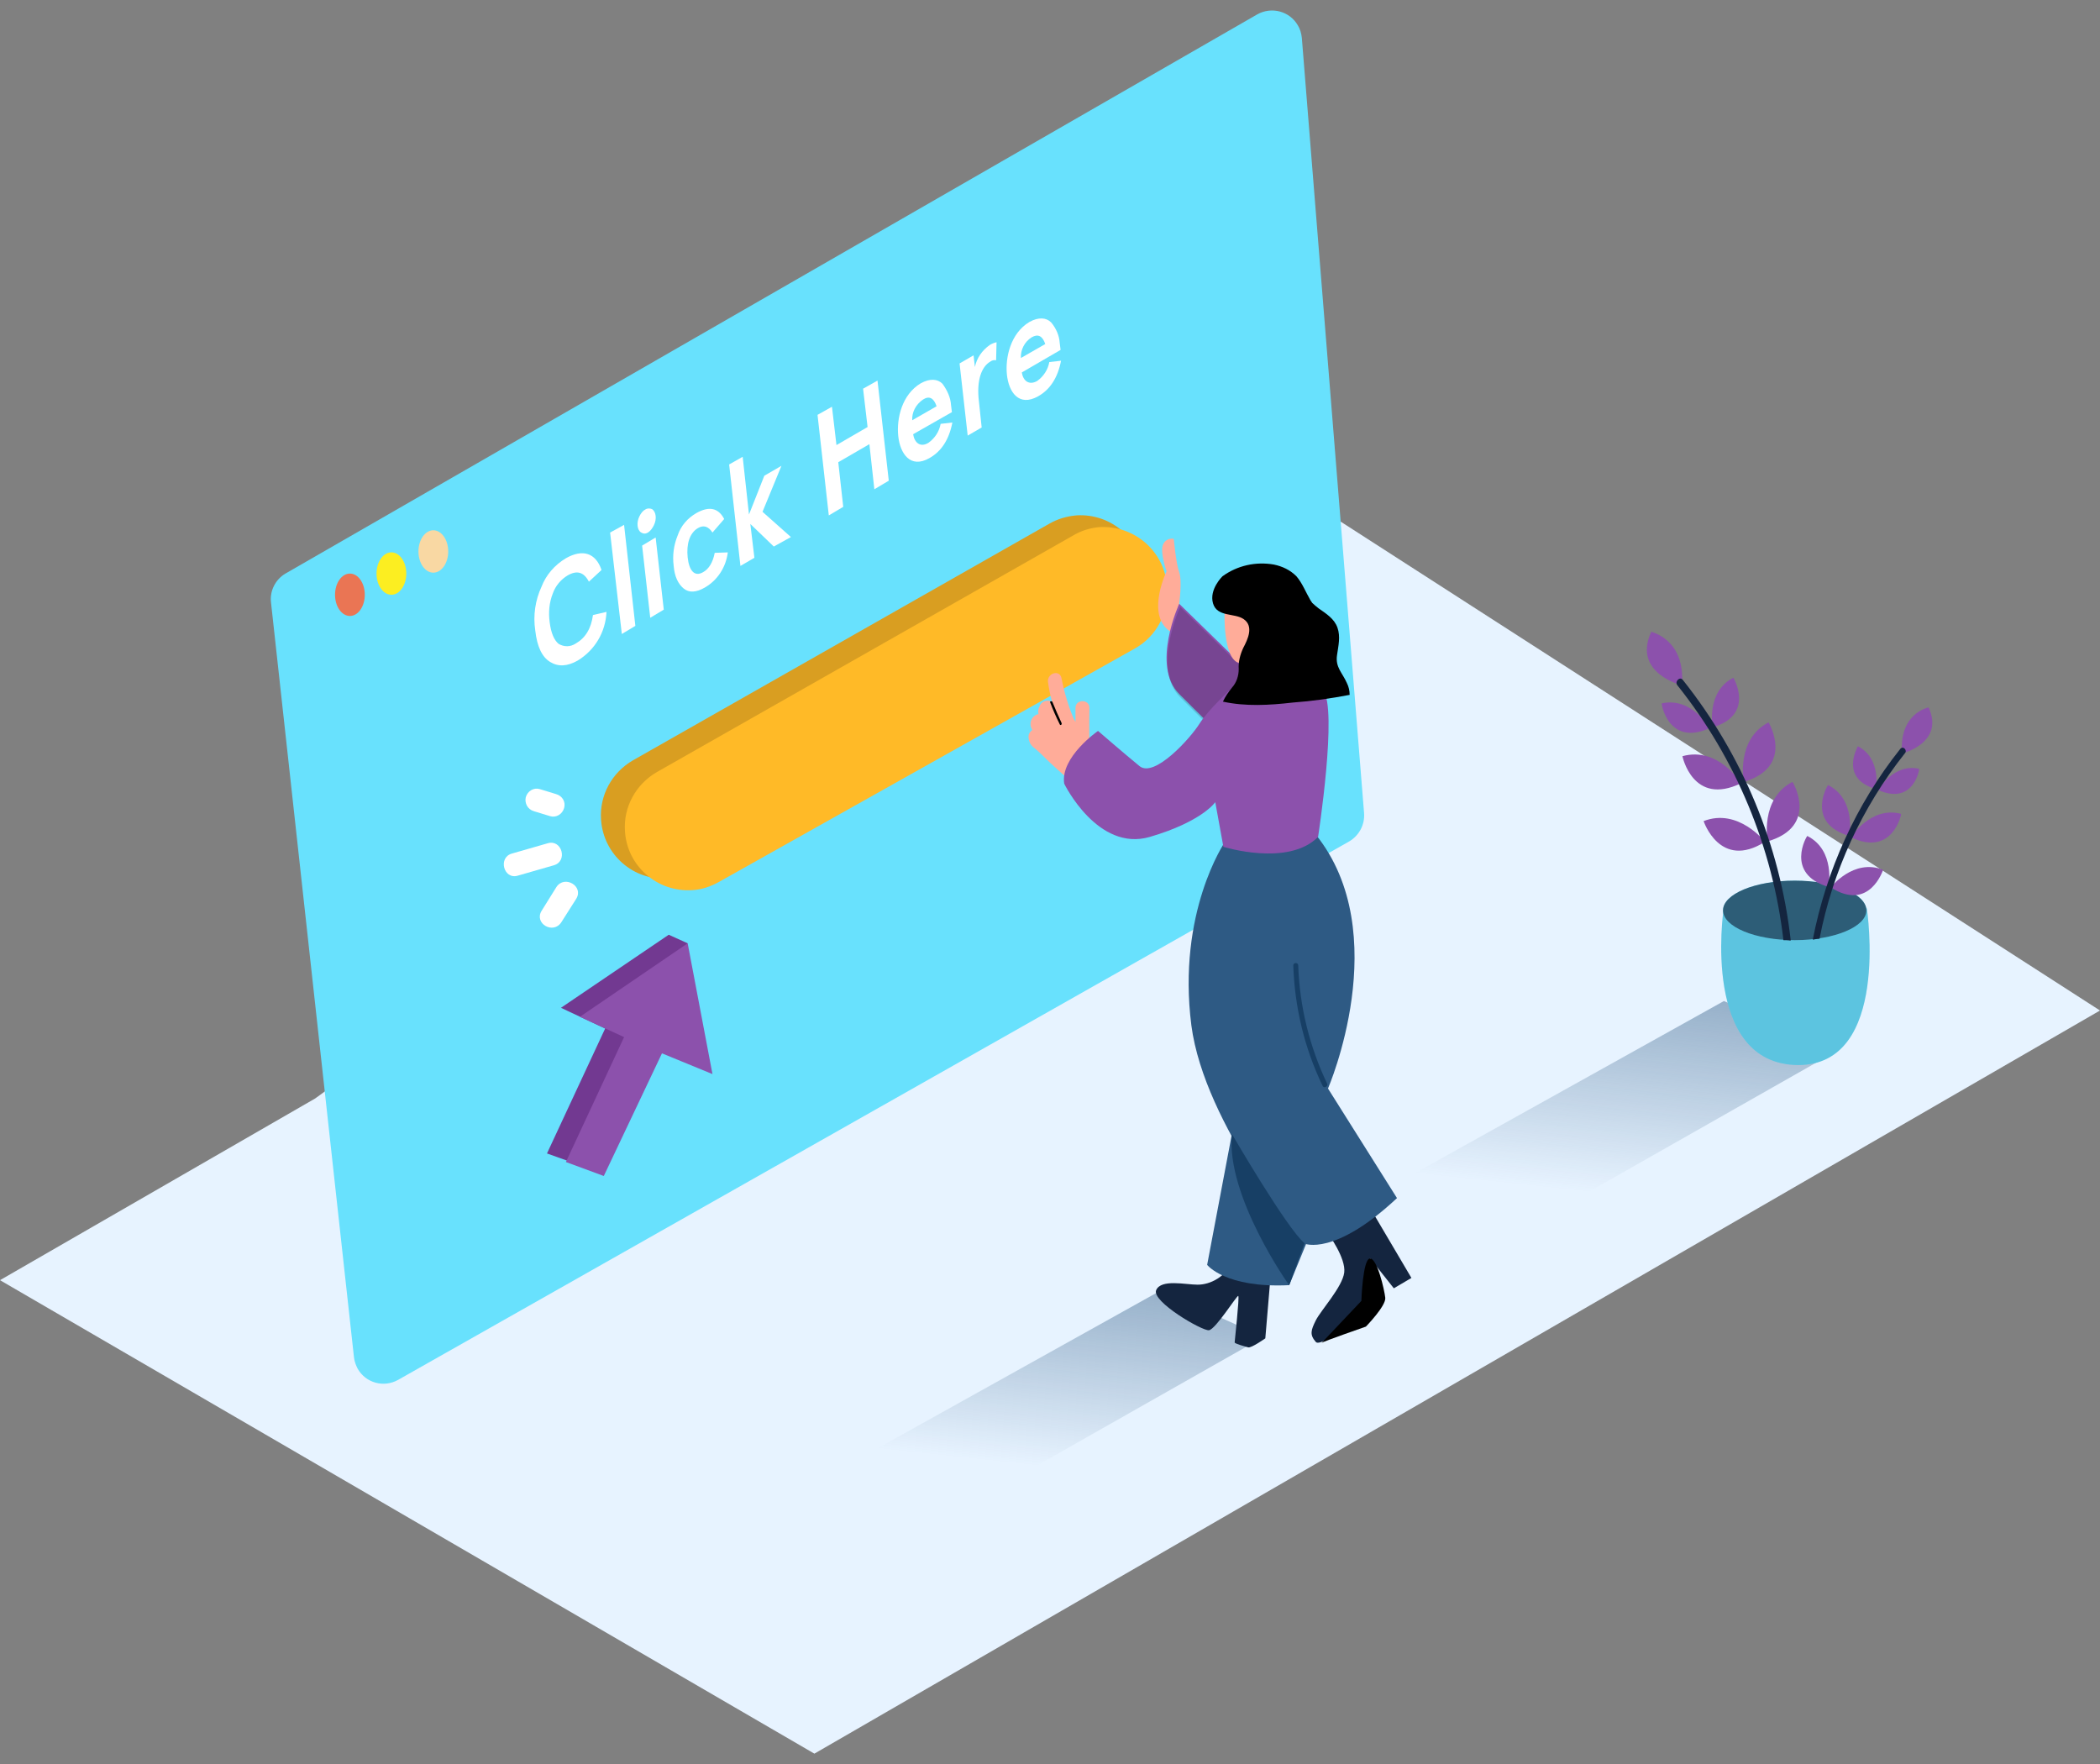 <svg xmlns="http://www.w3.org/2000/svg" width="1000" height="840" viewBox="0 0 1000 840" fill="none"><rect x="0" y="0" width="1000" height="840" fill="#808080" stroke="none"/><path d="M150.097 523.07L0 609.606L387.803 835.073L1000 481.197L579.772 210.637" fill="#E7F3FF"></path><path d="M135.919 273.128L598.664 6.862C605.535 2.997 614.124 5.359 617.989 12.015C619.063 13.733 619.707 15.88 619.922 18.028L649.555 387.149C649.984 392.732 647.193 397.886 642.469 400.677L189.602 657.066C182.731 660.931 174.141 658.569 170.276 651.697C169.417 649.98 168.773 648.262 168.558 646.329L129.048 286.87C128.404 281.287 131.195 275.919 135.919 273.128Z" fill="#68E1FD"></path><path d="M499.459 249.51L301.477 362.028C291.385 367.826 285.373 378.777 286.232 390.373C287.305 406.907 301.692 419.576 318.226 418.288C322.736 418.073 327.245 416.57 331.11 414.423L529.307 303.192C539.614 297.395 545.411 286.443 544.552 274.633V273.345C543.479 256.81 529.092 244.356 512.558 245.43C507.834 245.859 503.539 247.148 499.459 249.51Z" fill="#FFBA27"></path><path opacity="0.15" d="M499.459 249.51L301.477 362.028C291.385 367.826 285.373 378.777 286.232 390.373C287.305 406.907 301.692 419.576 318.226 418.288C322.736 418.073 327.245 416.57 331.11 414.423L529.307 303.192C539.614 297.395 545.411 286.443 544.552 274.633V273.345C543.479 256.81 529.092 244.356 512.558 245.43C507.834 245.859 503.539 247.148 499.459 249.51Z" fill="black"></path><path d="M510.84 255.096L312.858 367.614C302.766 373.412 296.754 384.363 297.612 395.959C298.686 412.493 313.073 424.947 329.607 423.874C334.117 423.659 338.411 422.156 342.276 420.009L540.473 308.778C550.78 302.98 556.577 291.814 555.719 280.219V278.931C554.43 262.396 540.043 249.942 523.294 251.016C519 251.445 514.705 252.734 510.84 255.096Z" fill="#FFBA27"></path><path d="M269.48 265.826C277.425 261.317 283.653 263.249 286.444 271.409L280.432 276.992C278.07 272.483 274.849 271.409 270.339 273.986C267.118 275.918 264.542 278.924 263.253 282.575C261.535 286.87 261.106 291.594 261.75 296.318C262.394 301.471 263.897 304.907 266.045 306.625C268.621 308.128 271.628 308.128 274.204 306.41C278.714 303.833 281.505 299.324 282.364 292.882L288.806 291.379C288.377 301.042 283.223 309.631 275.063 314.57C270.125 317.361 265.83 317.576 261.965 315.214C258.1 312.852 255.738 307.913 254.879 300.183C253.805 293.097 254.879 285.796 257.885 279.354C260.032 273.771 264.112 269.047 269.48 265.826Z" fill="white"></path><path d="M297.181 249.943L302.549 298.043L296.107 301.908L290.524 253.594L297.181 249.943Z" fill="white"></path><path d="M308.564 253.592C307.49 254.236 306.417 254.236 305.343 253.592C303.41 252.519 302.981 248.868 304.484 245.862C305.128 244.574 305.987 243.285 307.275 242.641C308.134 241.997 309.423 241.997 310.496 242.426C312.429 243.715 312.858 247.15 311.355 250.157C310.711 251.445 309.852 252.733 308.564 253.592Z" fill="white"></path><path d="M309.638 294.171L305.772 259.814L312.214 255.949L316.08 290.306L309.638 294.171Z" fill="white"></path><path d="M353.655 217.518L356.661 245.003L363.962 226.536L372.122 221.812L363.103 243.715L376.631 255.74L368.471 260.249L357.305 249.512L359.238 265.617L352.581 269.482L347.213 221.168L353.655 217.518Z" fill="white"></path><path d="M331.539 244.358C337.551 240.923 342.06 241.782 344.852 247.15L339.269 253.592C337.336 250.586 334.974 249.941 332.398 251.445C328.318 253.807 326.815 259.175 327.459 265.402C328.103 271.629 330.68 274.85 334.76 272.488C337.551 270.985 339.484 267.764 340.343 263.255L346.57 263.04C345.711 270.126 341.631 276.353 335.619 279.789C331.539 282.151 328.103 282.366 325.526 280.218C322.949 278.071 321.232 274.635 320.802 269.482C320.158 264.543 320.802 259.604 322.735 254.88C324.238 250.371 327.459 246.72 331.539 244.358Z" fill="white"></path><path d="M417.859 181.23L423.227 228.901L416.356 232.981L413.994 211.507L399.177 220.097L401.539 241.355L394.668 245.435L389.3 197.55L396.171 193.685L398.319 211.937L413.135 203.348L410.988 185.096L417.859 181.23Z" fill="white"></path><path d="M452.861 192.819L453.291 196.254L434.824 206.776C435.468 210.856 438.259 213.218 442.125 210.856C445.131 208.709 447.278 205.488 447.922 201.837L453.505 201.193C452.002 209.138 448.352 214.936 442.554 218.157C433.535 223.31 428.597 216.01 427.738 207.635C426.879 199.261 429.455 187.88 438.474 182.512C442.769 180.15 446.419 180.364 448.781 182.726C451.143 185.947 452.646 189.383 452.861 192.819ZM434.394 200.119L445.99 193.463C444.701 189.598 442.554 188.309 439.548 190.242C436.112 192.604 434.18 196.254 434.394 200.119Z" fill="white"></path><path d="M504.61 163.182L505.04 166.618L486.573 177.354C487.217 181.434 490.008 183.582 493.874 181.434C496.88 179.287 499.027 176.066 499.671 172.416L505.254 171.771C503.751 179.716 500.101 185.514 494.303 188.735C485.07 193.889 480.346 186.588 479.487 178.428C478.628 170.268 481.205 158.673 490.223 153.305C494.518 150.943 498.168 151.157 500.53 153.519C502.892 156.311 504.395 159.746 504.61 163.182ZM486.143 170.483L497.739 163.826C496.45 159.961 494.303 158.888 491.297 160.605C487.861 162.753 485.929 166.618 486.143 170.483Z" fill="white"></path><path d="M471.327 164.265C472.401 163.621 473.475 163.191 474.548 162.977L474.334 171.566C473.26 171.351 472.401 171.566 471.542 172.21C467.462 174.572 464.885 181.014 466.174 191.321L467.462 203.561L460.806 207.426L456.94 173.069L463.597 169.204L464.241 174.787C465.1 170.492 467.677 166.842 471.327 164.265Z" fill="white"></path><path d="M166.625 293.314C170.539 293.314 173.711 288.795 173.711 283.221C173.711 277.647 170.539 273.129 166.625 273.129C162.712 273.129 159.539 277.647 159.539 283.221C159.539 288.795 162.712 293.314 166.625 293.314Z" fill="#EA7554"></path><path d="M186.382 283.212C190.296 283.212 193.468 278.694 193.468 273.12C193.468 267.546 190.296 263.027 186.382 263.027C182.468 263.027 179.296 267.546 179.296 273.12C179.296 278.694 182.468 283.212 186.382 283.212Z" fill="#FCEE21"></path><path d="M206.351 272.696C210.264 272.696 213.437 268.178 213.437 262.604C213.437 257.03 210.264 252.512 206.351 252.512C202.437 252.512 199.265 257.03 199.265 262.604C199.265 268.178 202.437 272.696 206.351 272.696Z" fill="#F9D8A3"></path><path d="M264.759 378.126L257.028 375.764C254.237 374.905 251.231 376.623 250.372 379.629C249.728 382.421 251.231 385.427 254.237 386.286L261.967 388.648C264.759 389.507 267.765 387.789 268.624 384.783C269.483 381.777 267.765 378.985 264.759 378.126Z" fill="white"></path><path d="M260.892 401.533L243.714 406.472C237.057 408.404 239.848 418.926 246.505 416.993L263.683 412.055C270.555 410.122 267.549 399.6 260.892 401.533Z" fill="white"></path><path d="M264.972 422.37L257.886 433.751C254.236 439.763 263.469 445.132 267.334 439.119L274.421 427.953C278.071 421.941 268.838 416.573 264.972 422.37Z" fill="white"></path><path d="M874.166 500.73L684.773 608.31L634.741 580.395L820.913 476.68" fill="url(#paint0_linear_1283_6200)"></path><path d="M820.697 433.521C820.697 433.521 809.961 506.744 856.128 507.173C900.362 507.388 888.982 432.662 888.982 432.662C888.982 432.662 856.772 404.532 820.697 433.521Z" fill="#68E1FD"></path><path opacity="0.15" d="M820.697 433.521C820.697 433.521 809.961 506.744 856.128 507.173C900.362 507.388 888.982 432.662 888.982 432.662C888.982 432.662 856.772 404.532 820.697 433.521Z" fill="#14253F"></path><path d="M854.626 447.7C873.482 447.7 888.768 441.355 888.768 433.528C888.768 425.701 873.482 419.355 854.626 419.355C835.769 419.355 820.483 425.701 820.483 433.528C820.483 441.355 835.769 447.7 854.626 447.7Z" fill="#68E1FD"></path><path opacity="0.7" d="M854.626 447.7C873.482 447.7 888.768 441.355 888.768 433.528C888.768 425.701 873.482 419.355 854.626 419.355C835.769 419.355 820.483 425.701 820.483 433.528C820.483 441.355 835.769 447.7 854.626 447.7Z" fill="#14253F"></path><path d="M800.941 326.369C800.941 326.369 777.106 320.572 786.34 300.816C786.34 301.031 802.659 304.252 800.941 326.369Z" fill="#8C51AC"></path><path d="M815.544 346.347C815.544 346.347 812.323 329.383 825.422 322.727C825.422 322.727 835.944 340.334 815.544 346.347Z" fill="#8C51AC"></path><path d="M830.362 372.325C830.362 372.325 826.497 352.14 842.172 343.98C842.172 343.98 854.841 365.024 830.362 372.325Z" fill="#8C51AC"></path><path d="M841.74 400.662C841.74 400.662 837.875 380.478 853.55 372.318C853.55 372.103 866.434 393.362 841.74 400.662Z" fill="#8C51AC"></path><path d="M814.044 346.763C814.044 346.763 805.67 331.732 791.283 334.952C791.068 335.167 794.504 355.567 814.044 346.763Z" fill="#8C51AC"></path><path d="M829.072 372.97C829.072 372.97 818.336 355.362 801.157 360.086C801.157 360.086 806.096 384.136 829.072 372.97Z" fill="#8C51AC"></path><path d="M840.451 400.875C840.451 400.875 827.782 384.556 811.248 390.997C811.248 390.997 818.978 414.403 840.451 400.875Z" fill="#8C51AC"></path><path d="M849.257 447.699H849.471C850.545 447.699 851.619 447.699 852.692 447.914C852.692 447.914 852.692 447.699 852.692 447.485C847.539 402.176 829.716 359.445 801.372 323.8C799.868 321.867 797.292 324.659 798.795 326.377C826.71 361.378 844.103 403.465 849.257 447.699Z" fill="#14253F"></path><path d="M905.728 358.785C905.728 358.785 926.128 353.847 918.398 336.883C918.183 336.883 904.225 339.674 905.728 358.785Z" fill="#8C51AC"></path><path d="M893.276 375.755C893.276 375.755 896.067 361.153 884.686 355.355C884.686 355.57 875.668 370.601 893.276 375.755Z" fill="#8C51AC"></path><path d="M880.611 398.089C880.611 398.089 884.046 380.696 870.518 373.824C870.304 373.824 859.567 391.862 880.611 398.089Z" fill="#8C51AC"></path><path d="M870.728 422.348C870.728 422.348 874.164 404.955 860.636 398.084C860.421 397.869 849.684 416.121 870.728 422.348Z" fill="#8C51AC"></path><path d="M894.351 376.191C894.351 376.191 901.651 363.308 913.891 366.099C914.106 366.099 911.314 383.707 894.351 376.191Z" fill="#8C51AC"></path><path d="M881.467 398.727C881.467 398.727 890.7 383.696 905.302 387.561C905.517 387.561 901.222 408.175 881.467 398.727Z" fill="#8C51AC"></path><path d="M871.804 422.572C871.804 422.572 882.54 408.614 896.712 414.197C896.712 414.197 890.271 434.382 871.804 422.572Z" fill="#8C51AC"></path><path d="M904.873 356.644C883.829 383.055 869.657 414.406 863.215 447.475C864.288 447.26 865.362 447.045 866.436 447.045C872.663 414.836 886.62 384.559 907.02 358.791C908.523 357.288 906.161 354.926 904.873 356.644Z" fill="#14253F"></path><path d="M601.675 636.66L427.958 735.221L382.006 709.669L552.717 614.543" fill="url(#paint1_linear_1283_6200)"></path><path d="M561.522 287.511C561.522 287.511 563.025 276.559 561.522 272.479C560.019 268.4 558.945 256.589 558.945 256.589C556.798 256.16 554.65 257.234 553.791 259.381C552.288 263.031 555.509 272.05 555.509 272.05C555.509 272.05 546.491 290.732 555.509 299.321C564.528 307.91 561.522 287.511 561.522 287.511Z" fill="#FFAC99"></path><path d="M621.433 345.922L561.523 287.516C561.523 287.516 547.995 316.934 561.523 330.462L616.494 385.218" fill="#8C51AC"></path><path opacity="0.15" d="M621.86 347.415L561.95 289.008C561.95 289.008 548.422 318.426 561.95 331.954L616.921 386.71" fill="black"></path><path d="M632.596 587.71C632.596 587.71 640.971 599.091 640.112 605.962C639.253 612.834 628.946 624 626.584 628.724C624.222 633.448 623.578 635.595 626.584 639.031C629.59 642.466 655.358 620.134 656.002 616.484C656.646 612.834 652.351 599.091 652.351 599.091L663.732 613.478L672.107 608.539L654.499 578.691" fill="#14253F"></path><path d="M629.374 639.45C630.018 638.806 650.418 631.72 650.418 631.72C650.418 631.72 660.08 621.842 659.651 617.977C659.222 614.112 655.786 599.081 652.35 599.295C648.914 599.51 648.27 619.48 648.27 619.48L629.374 639.45Z" fill="black"></path><path d="M605.108 606.812L602.532 637.304C602.532 637.304 595.875 642.028 594.372 641.598C592.869 641.169 587.93 639.88 587.93 639.236C587.93 638.592 590.292 617.548 589.648 617.119C589.004 616.69 578.911 633.009 575.69 633.439C572.469 633.868 548.205 619.696 550.567 614.328C552.929 608.959 564.524 611.751 570.322 611.751C576.12 611.751 584.065 608.315 588.359 598.438" fill="#14253F"></path><path d="M589.651 523.938L574.835 602.314C574.835 602.314 583.424 613.48 613.916 611.977L636.677 556.362" fill="#2E5A84"></path><path d="M583.207 401.096C583.207 401.096 560.446 434.379 567.317 488.276C573.544 535.946 621.214 592.206 621.214 592.206C621.214 592.206 635.387 598.433 665.234 570.518L632.38 518.339C632.38 518.339 664.375 444.471 626.583 397.445" fill="#2E5A84"></path><path d="M518.789 337.11C518.789 332.815 512.133 332.815 512.133 337.11C512.133 339.257 512.133 341.619 512.133 343.766C511.918 343.337 511.703 342.907 511.274 342.263C508.697 336.036 506.764 329.594 505.476 322.938C504.617 318.643 498.604 320.575 499.034 324.655C499.463 327.876 500.108 331.097 500.967 334.103L500.322 333.889C498.175 333.03 495.598 334.318 494.954 336.466C494.954 336.68 494.954 336.68 494.739 336.895C494.31 337.969 494.31 339.042 494.525 340.116H494.095C491.518 340.975 490.23 343.552 490.874 346.128C491.089 346.558 491.304 347.202 491.518 347.632C490.659 348.276 490.015 349.135 489.801 350.208C489.586 352.57 490.659 354.932 492.592 356.221C494.954 358.153 497.316 360.515 499.463 362.663C502.255 365.239 505.261 368.031 507.838 370.178C510.415 372.326 514.709 365.239 514.709 362.877C516.427 363.307 518.145 362.448 518.574 360.945C518.789 360.515 518.789 360.301 518.789 359.871C518.789 352.57 518.574 344.84 518.789 337.11Z" fill="#FFAC99"></path><path d="M505.476 344.2C503.973 340.979 502.47 337.544 501.181 334.323C500.966 333.678 499.678 333.893 500.108 334.537C501.396 337.973 502.899 341.409 504.617 344.844C504.832 345.703 505.905 345.059 505.476 344.2Z" fill="black"></path><path d="M586.645 327.66C586.645 327.66 575.479 337.752 571.184 344.624C566.89 351.495 549.711 370.606 542.625 364.809C535.539 359.011 522.87 348.06 522.87 348.06C522.87 348.06 504.832 360.514 506.765 373.183C506.765 373.183 522.655 405.822 547.564 398.521C572.473 391.22 578.7 381.987 578.7 381.987L582.565 403.245C582.565 403.245 613.486 412.908 627.658 398.521C627.658 398.521 637.106 337.538 630.02 328.519" fill="#8C51AC"></path><path d="M583.21 290.733C582.996 291.377 582.351 313.494 589.867 315.641C597.383 317.789 610.052 312.42 613.487 305.549C616.923 298.678 611.984 276.346 600.174 275.057C588.364 273.769 585.358 284.291 583.21 290.733Z" fill="#FFAC99"></path><path d="M592.226 294.818C597.165 298.253 594.159 304.481 592.011 308.56C590.508 311.781 589.649 315.217 589.864 318.653C589.864 321.874 588.79 325.095 586.643 327.457C584.925 329.604 583.422 331.751 582.348 334.113C593.085 336.475 604.466 335.831 615.632 334.543C624.65 333.899 633.669 332.61 642.688 330.892C642.688 328.96 642.258 327.027 641.399 325.309C639.252 320.371 635.816 317.794 636.675 311.996C637.319 307.487 638.393 303.192 636.89 298.898C635.387 294.603 631.522 292.241 627.871 289.664C626.798 288.805 625.724 287.946 624.865 287.087L624.006 285.799C621.859 282.149 620.141 277.639 617.35 274.418C614.343 271.412 610.693 269.694 606.613 268.835C598.024 267.332 589.22 269.265 582.134 274.418C582.134 274.418 575.692 280.645 577.624 287.302C579.557 293.959 587.931 291.811 592.226 294.818Z" fill="black"></path><path d="M586.645 540.039C586.645 540.039 612.843 585.132 621.217 592.004L613.916 611.974C613.916 612.189 583.639 569.457 586.645 540.039Z" fill="#173F65"></path><path d="M631.952 515.981C623.578 498.373 618.854 479.262 618.21 459.721C618.21 458.218 615.848 458.218 615.848 459.721C616.492 479.691 621.216 499.232 629.805 517.054C630.449 518.557 632.597 517.269 631.952 515.981Z" fill="#173F65"></path><path d="M267.123 479.903L318.444 445.117L330.254 507.174L306.204 497.511L278.504 555.703L260.467 549.261L288.167 489.781L267.123 479.903Z" fill="#723991"></path><path d="M318.442 445.117L327.461 449.197L324.24 456.498L314.577 454.78" fill="#723991"></path><path d="M276.14 484.196L327.461 449.195L339.271 511.467L315.221 501.59L287.521 559.996L269.483 553.34L297.184 493.859L276.14 484.196Z" fill="#8C51AC"></path><defs><linearGradient id="paint0_linear_1283_6200" x1="803.336" y1="633.916" x2="833.97" y2="348.962" gradientUnits="userSpaceOnUse"><stop offset="0.212" stop-color="#2E5A84" stop-opacity="0"></stop><stop offset="0.99" stop-color="#2E5A84"></stop></linearGradient><linearGradient id="paint1_linear_1283_6200" x1="536.69" y1="758.697" x2="564.754" y2="497.447" gradientUnits="userSpaceOnUse"><stop offset="0.212" stop-color="#2E5A84" stop-opacity="0"></stop><stop offset="0.99" stop-color="#2E5A84"></stop></linearGradient></defs></svg>